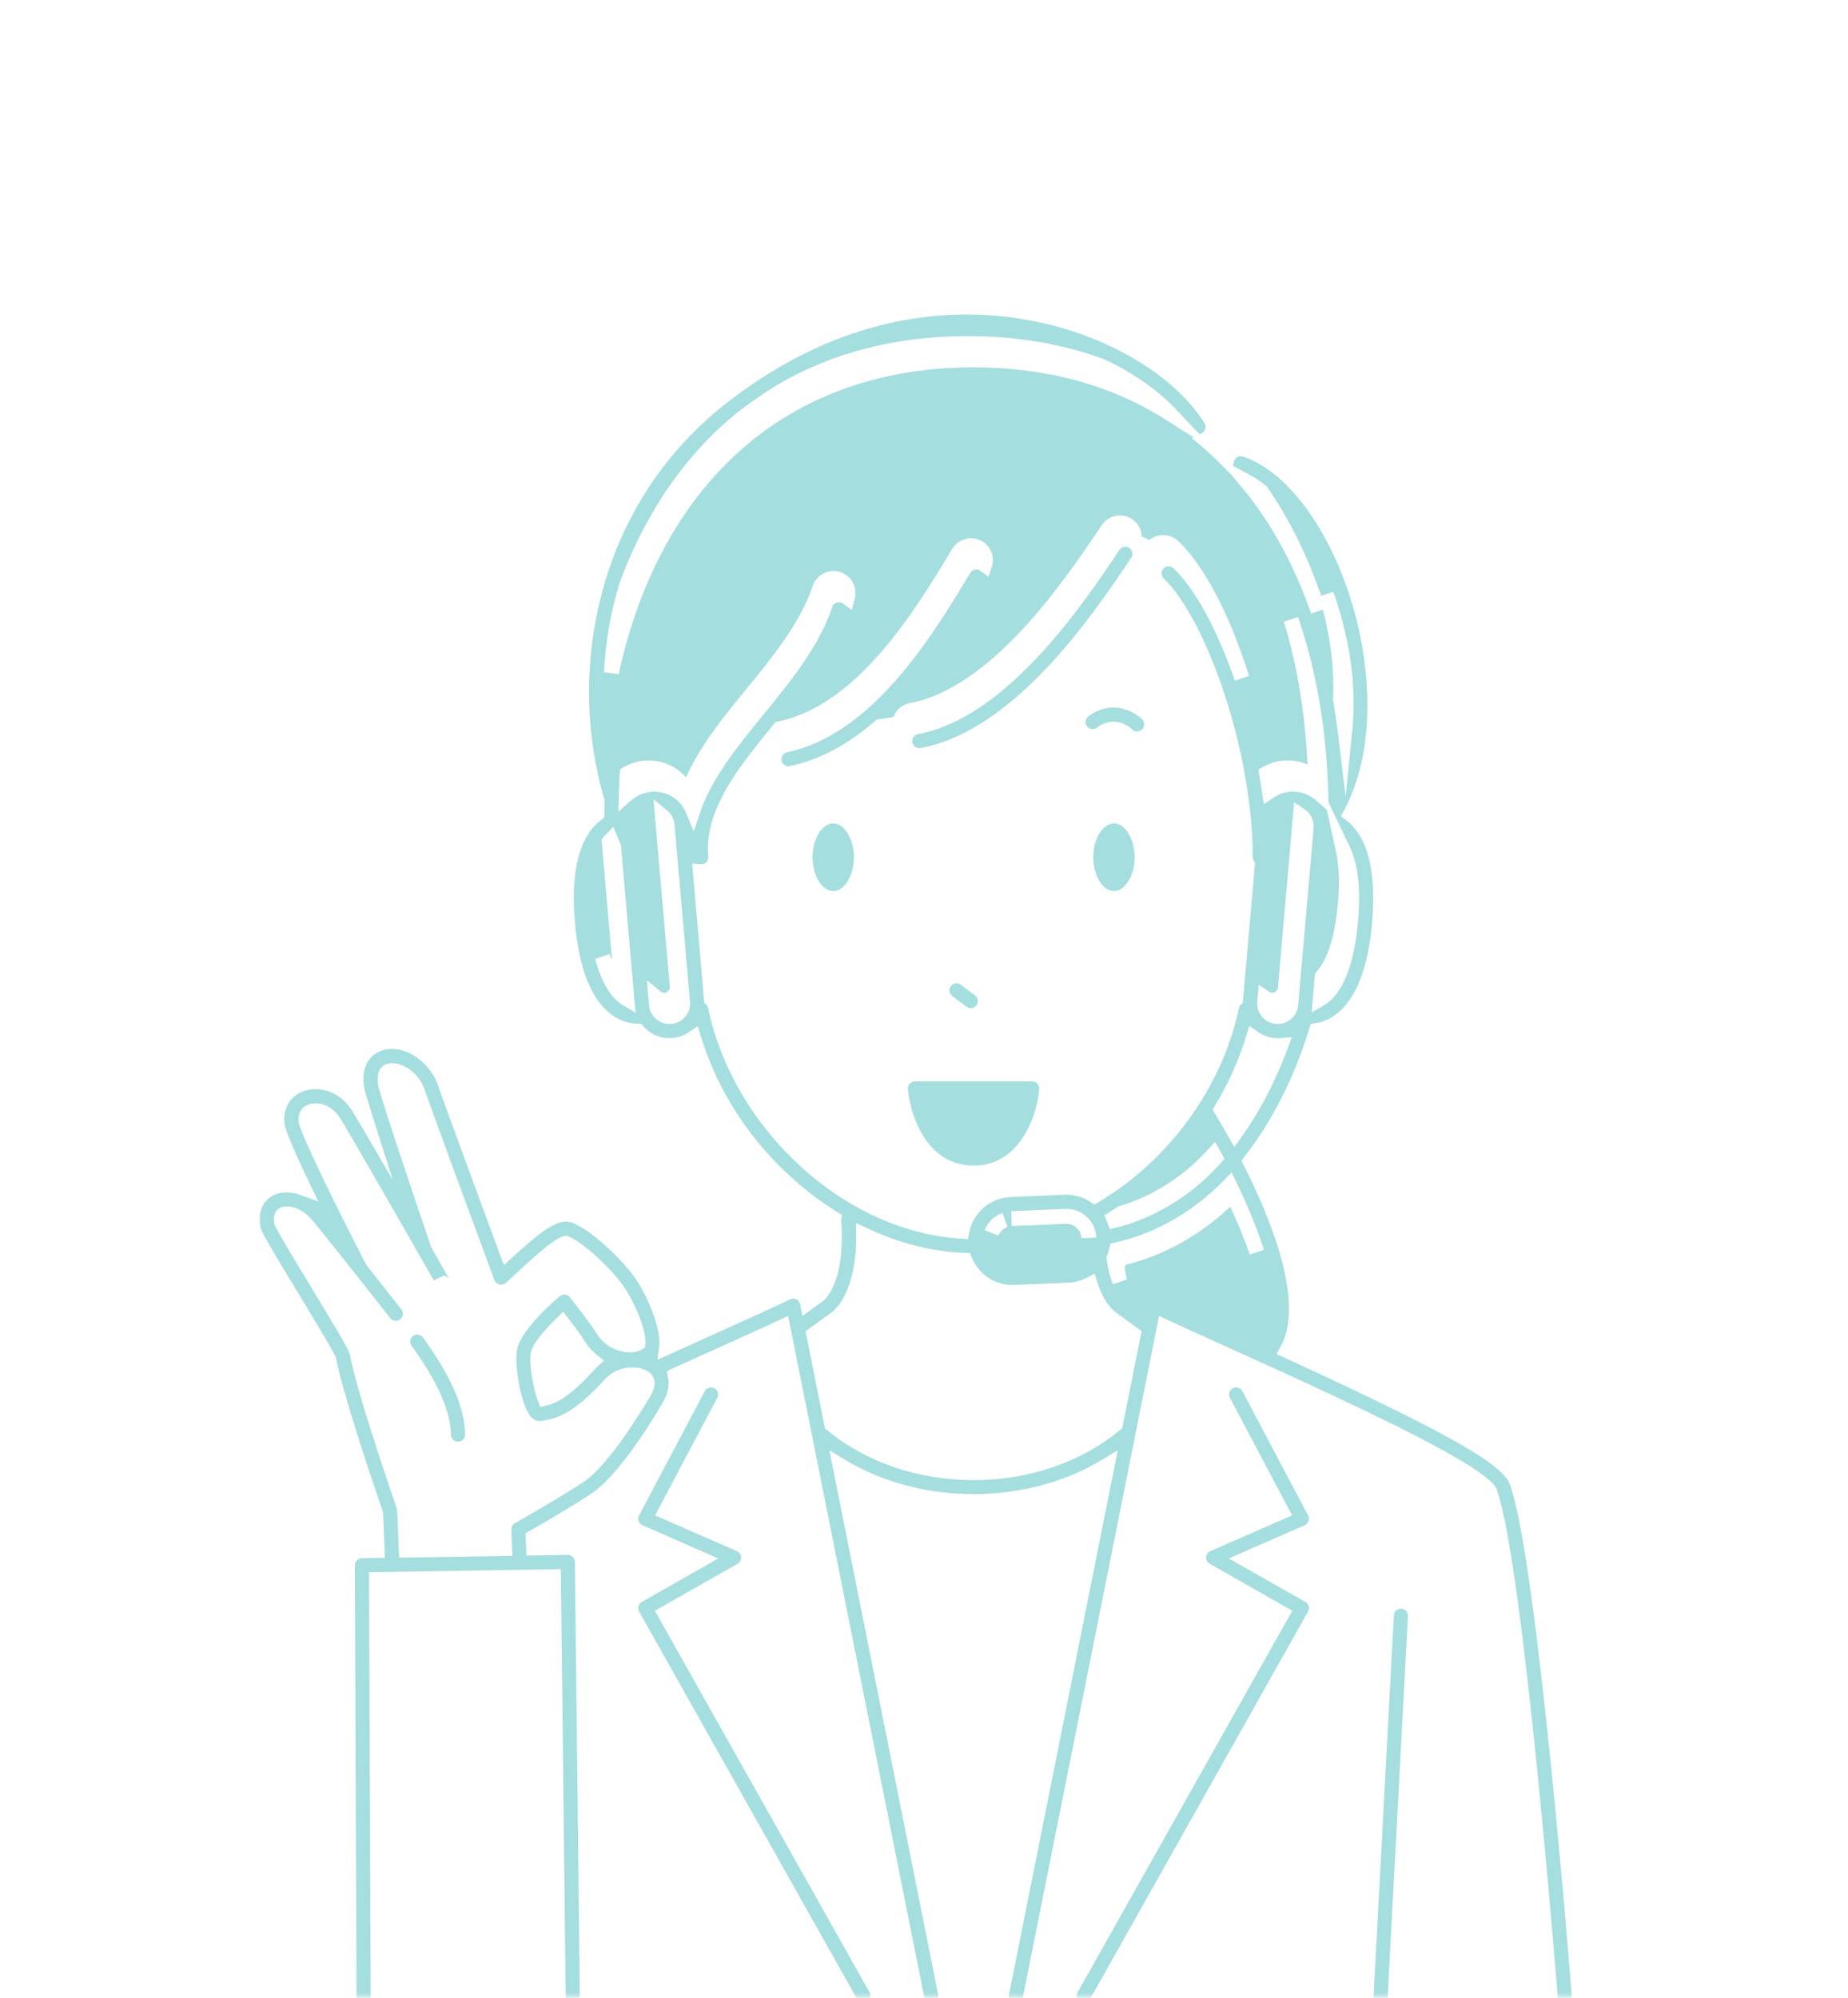 <svg width="185" height="200" viewBox="0 0 185 200" fill="none" xmlns="http://www.w3.org/2000/svg">
<mask id="mask0_2289_18414" style="mask-type:alpha" maskUnits="userSpaceOnUse" x="0" y="0" width="185" height="200">
<rect width="185" height="200" fill="white"/>
</mask>
<g mask="url(#mask0_2289_18414)">
<path d="M113.353 55.303C113.316 55.117 113.212 54.957 113.055 54.853C112.94 54.775 112.802 54.734 112.664 54.734C112.426 54.734 112.206 54.849 112.076 55.047C108.419 60.495 100.803 71.834 91.903 73.495C91.519 73.566 91.266 73.938 91.337 74.322C91.4 74.657 91.691 74.899 92.029 74.899C92.074 74.899 92.119 74.895 92.16 74.888C101.645 73.119 109.48 61.448 113.245 55.84C113.353 55.68 113.391 55.493 113.353 55.307V55.303Z" fill="#A5DEDE"/>
<path d="M113.837 73.22C114.039 73.22 114.221 73.138 114.359 72.993C114.623 72.706 114.608 72.259 114.322 71.995C113.517 71.246 112.501 70.836 111.465 70.836C110.557 70.836 109.685 71.145 108.944 71.734C108.795 71.853 108.702 72.021 108.68 72.207C108.657 72.393 108.709 72.579 108.829 72.728C108.963 72.899 109.168 72.996 109.383 72.996C109.495 72.996 109.663 72.97 109.823 72.844C110.315 72.453 110.884 72.248 111.469 72.248C112.147 72.248 112.798 72.52 113.357 73.037C113.487 73.16 113.659 73.227 113.837 73.227V73.22Z" fill="#A5DEDE"/>
<path d="M111.514 89.203C112.638 89.203 113.584 87.654 113.584 85.818C113.584 83.982 112.635 82.433 111.514 82.433C110.393 82.433 109.443 83.982 109.443 85.818C109.443 87.654 110.393 89.203 111.514 89.203Z" fill="#A5DEDE"/>
<path d="M97.604 99.657L96.178 98.577C96.055 98.484 95.906 98.431 95.754 98.431C95.53 98.431 95.325 98.532 95.188 98.711C95.072 98.86 95.024 99.046 95.05 99.236C95.076 99.422 95.173 99.59 95.322 99.705L96.748 100.785C96.871 100.878 97.02 100.93 97.176 100.93C97.4 100.93 97.604 100.83 97.742 100.651C97.977 100.342 97.917 99.895 97.604 99.66V99.657Z" fill="#A5DEDE"/>
<path d="M45.844 144.334C46.235 144.334 46.552 144.017 46.552 143.626C46.552 140.17 44.154 136.416 42.347 133.899C42.213 133.713 41.997 133.601 41.77 133.601C41.621 133.601 41.48 133.646 41.361 133.731C41.044 133.959 40.969 134.402 41.197 134.718C42.172 136.078 45.137 140.219 45.137 143.622C45.137 144.013 45.453 144.33 45.844 144.33V144.334Z" fill="#A5DEDE"/>
<path d="M91.069 108.49C90.935 108.635 90.868 108.833 90.886 109.03C91.117 111.678 92.793 116.687 97.463 116.687C102.133 116.687 103.809 111.681 104.04 109.034C104.058 108.836 103.991 108.639 103.857 108.494C103.723 108.348 103.533 108.263 103.336 108.263H91.59C91.393 108.263 91.203 108.345 91.069 108.494V108.49Z" fill="#A5DEDE"/>
<path d="M83.412 89.203C84.537 89.203 85.483 87.654 85.483 85.818C85.483 83.982 84.533 82.433 83.412 82.433C82.291 82.433 81.342 83.982 81.342 85.818C81.342 87.654 82.291 89.203 83.412 89.203Z" fill="#A5DEDE"/>
<path d="M140.77 161.282C140.643 161.14 140.468 161.058 140.282 161.047C140.271 161.047 140.259 161.047 140.244 161.047C139.872 161.047 139.556 161.349 139.537 161.717L137.511 199.743C137.489 200.134 137.79 200.466 138.181 200.488C138.196 200.488 138.207 200.488 138.219 200.488C138.595 200.488 138.904 200.194 138.922 199.818L140.948 161.792C140.96 161.602 140.892 161.423 140.77 161.282Z" fill="#A5DEDE"/>
<path d="M149.826 149.082L149.841 149.123C152.53 156.664 155.9 199.405 155.934 199.837C155.964 200.209 156.265 200.488 156.638 200.488C156.656 200.488 156.675 200.488 156.694 200.488C157.081 200.458 157.371 200.116 157.341 199.729C157.204 197.96 153.915 156.344 151.171 148.65C150.527 146.84 146.613 144.174 128.521 135.891L127.784 135.552L128.182 134.845C130.745 130.32 126.968 121.483 124.488 116.62L124.272 116.195L124.566 115.823C128.495 110.817 130.424 105.164 131.069 102.967L131.203 102.513L131.672 102.442C132.387 102.334 133.065 102.051 133.686 101.593C135.72 100.1 136.956 96.994 137.358 92.358C137.764 87.721 137.083 84.444 135.34 82.623C135.157 82.433 134.964 82.262 134.744 82.098L134.234 81.714L134.536 81.152C138.077 74.575 137.101 65.559 135.005 59.318C132.651 52.309 128.603 47.092 124.44 45.707C124.365 45.681 124.291 45.669 124.216 45.669C123.922 45.669 123.658 45.852 123.553 46.127C123.55 46.154 123.542 46.18 123.535 46.202L123.423 46.63L125.177 47.576C125.684 47.848 126.212 48.209 126.752 48.649L126.834 48.716L126.894 48.805C129.091 51.996 130.89 55.639 132.249 59.649L133.474 59.247L133.534 59.415C133.575 59.534 133.619 59.649 133.657 59.769C135.217 64.412 135.794 68.892 135.377 73.075L134.711 79.77L133.899 73.089C133.783 72.144 133.642 71.175 133.463 70.129L133.448 70.051V69.972C133.582 67.124 133.24 64.126 132.431 61.038L131.255 61.422C129.732 57.024 127.668 53.11 125.121 49.788C124.872 49.464 124.618 49.155 124.347 48.831L124.242 48.705L123.2 47.446V47.457L122.28 46.53C121.628 45.87 120.921 45.215 120.172 44.586L119.323 43.867L119.483 43.781L116.671 41.998C111.197 38.53 104.728 36.773 97.444 36.773C85.851 36.773 76.281 41.271 69.764 49.784C66.077 54.603 63.444 60.558 61.932 67.485L60.461 67.287C60.621 64.222 61.15 61.214 62.029 58.342L62.036 58.32L62.044 58.301C63.582 54.156 65.6 50.436 68.043 47.241C69.831 44.902 71.879 42.821 74.124 41.055C75.35 40.128 76.597 39.275 77.845 38.512C83.36 35.279 89.769 33.648 96.904 33.648C101.76 33.648 106.337 34.423 110.501 35.95L110.53 35.961L110.56 35.976C113.417 37.324 115.856 39.014 117.61 40.862L120.086 43.472L120.306 43.357C120.328 43.346 120.351 43.334 120.377 43.323C120.526 43.223 120.63 43.07 120.671 42.895C120.712 42.712 120.682 42.523 120.582 42.362C117.535 37.488 110.638 33.443 103.012 32.058C100.982 31.678 98.889 31.488 96.804 31.488C88.518 31.488 80.534 34.382 73.07 40.083C66.304 45.256 61.738 52.473 59.869 60.956C58.48 67.257 58.696 73.849 60.491 80.02L60.521 80.128V80.24L60.513 80.534C60.506 80.847 60.502 81.159 60.498 81.472V81.845L60.197 82.068C59.966 82.239 59.765 82.418 59.575 82.615C57.832 84.436 57.15 87.714 57.556 92.35C57.962 96.986 59.199 100.096 61.232 101.586C62.234 102.323 63.194 102.479 63.824 102.483H64.185L64.408 102.736C64.543 102.889 64.665 103.012 64.788 103.116C65.421 103.649 66.192 103.928 67.011 103.928C67.112 103.928 67.216 103.924 67.321 103.913C67.924 103.861 68.505 103.649 69.004 103.299L69.846 102.71L70.143 103.69C71.886 109.395 75.279 114.519 79.949 118.508C81.181 119.561 82.504 120.526 83.874 121.371L84.284 121.625L84.22 122.101C84.213 122.168 84.209 122.22 84.213 122.269C84.22 122.325 84.764 127.799 82.537 130.123L82.492 130.171L82.44 130.208L81.275 131.054L80.336 131.739L80.109 130.6V130.573C80.061 130.357 79.923 130.175 79.725 130.078C79.629 130.03 79.52 130.004 79.409 130.004C79.297 130.004 79.2 130.026 79.103 130.074C77.133 131.02 74.348 132.279 71.119 133.735L71.048 133.765C69.76 134.346 68.408 134.957 67.03 135.582L65.816 136.133L65.984 134.808C66.241 132.8 64.535 129.266 63.507 127.847C61.992 125.758 58.517 122.511 56.823 122.306C56.759 122.299 56.696 122.295 56.633 122.295C55.3 122.295 53.333 124.004 51.266 125.911L50.447 126.663L50.06 125.62C48.429 121.208 44.559 110.724 43.859 108.68C43.245 106.874 41.357 105.008 39.264 105.008C38.984 105.008 38.705 105.042 38.437 105.109C37.23 105.41 36.072 106.565 36.456 108.888C36.482 109.049 36.627 109.633 37.301 111.76L39.323 118.12L35.949 112.363C35.678 111.897 35.458 111.529 35.32 111.302C34.08 109.253 32.304 109.034 31.596 109.034C31.194 109.034 30.795 109.101 30.442 109.224C29.034 109.715 28.285 110.981 28.486 112.523C28.535 112.892 28.933 114.173 31.071 118.627L31.872 120.295L30.14 119.647C29.652 119.465 29.164 119.372 28.695 119.372C28.174 119.372 27.701 119.483 27.291 119.707C26.885 119.926 25.597 120.816 26.125 122.991C26.237 123.446 27.101 124.917 29.823 129.408L29.835 129.426C31.715 132.529 33.294 135.15 33.607 135.85L33.641 135.929L33.655 136.011C34.322 139.5 36.974 147.343 38.106 150.691L38.318 151.316L38.351 151.417V151.525L38.504 155.193L38.534 155.956L37.77 155.968L36.218 155.994C35.83 156.001 35.521 156.318 35.521 156.705L35.696 199.773C35.696 200.161 36.017 200.477 36.404 200.477C36.597 200.477 36.773 200.403 36.907 200.269C37.041 200.135 37.111 199.956 37.111 199.77L36.944 158.135V157.398L55.396 157.1L56.145 157.088L56.152 157.837L56.629 199.781C56.633 200.168 56.949 200.481 57.337 200.481C57.534 200.481 57.713 200.403 57.843 200.269C57.973 200.135 58.048 199.956 58.044 199.766L57.553 156.362C57.553 156.176 57.471 155.994 57.337 155.863C57.206 155.737 57.039 155.662 56.879 155.662H56.834L53.426 155.718L52.7 155.729L52.67 155.003L52.629 153.949L52.611 153.495L53.005 153.271C54.421 152.463 57.113 150.903 59.217 149.518C61.388 148.088 64.3 143.928 66.296 140.513C66.855 139.56 67.049 138.662 66.874 137.854L66.747 137.266L67.295 137.016C68.81 136.327 70.292 135.657 71.704 135.024C74.039 133.97 76.247 132.975 78.038 132.141L78.899 131.743L92.521 199.907C92.588 200.239 92.879 200.477 93.214 200.477C93.258 200.477 93.307 200.473 93.352 200.462C93.538 200.425 93.698 200.317 93.802 200.161C93.906 200.004 93.944 199.814 93.906 199.628L83.029 145.19L84.477 146.069C88.261 148.363 92.752 149.577 97.463 149.577C102.174 149.577 106.665 148.363 110.449 146.069L111.897 145.19L101.019 199.628C100.982 199.814 101.019 200 101.124 200.161C101.228 200.317 101.388 200.425 101.574 200.462C101.623 200.473 101.667 200.477 101.716 200.477C102.051 200.477 102.341 200.239 102.408 199.907L116.031 131.743L116.891 132.141C118.66 132.964 120.872 133.962 123.211 135.016C138.409 141.872 148.746 146.877 149.808 149.03L149.826 149.067V149.082ZM65.079 139.805C63.247 142.933 60.413 147.045 58.443 148.344C55.646 150.184 51.587 152.46 51.546 152.482C51.311 152.612 51.173 152.862 51.184 153.126L51.289 155.759L50.525 155.77L39.956 155.941L39.927 155.215L39.77 151.305C39.77 151.283 39.763 151.26 39.763 151.242C39.763 151.216 39.755 151.193 39.752 151.171C39.748 151.145 39.744 151.123 39.737 151.1C39.729 151.078 39.726 151.056 39.722 151.033L39.458 150.244C38.318 146.877 35.655 138.993 35.037 135.66C34.948 135.176 34.009 133.575 31.041 128.682L31.023 128.652C29.283 125.781 27.82 123.356 27.537 122.727L27.503 122.656L27.488 122.578C27.261 121.524 27.697 121.111 27.973 120.958C28.185 120.843 28.438 120.783 28.725 120.783C29.518 120.783 30.393 121.211 31.071 121.934C31.622 122.518 37.029 129.363 39.066 131.955C39.2 132.126 39.405 132.227 39.625 132.227C39.737 132.227 39.901 132.201 40.061 132.074C40.366 131.832 40.422 131.389 40.18 131.08C39.655 130.413 38.228 128.6 36.713 126.686L36.668 126.63L36.635 126.566C34.069 121.595 30.162 113.718 29.909 112.393V112.37L29.902 112.348C29.79 111.484 30.159 110.836 30.922 110.568C31.138 110.49 31.373 110.453 31.618 110.453C32.583 110.453 33.521 111.048 34.121 112.043C35.261 113.927 41.8 125.304 43.427 128.186L44.481 127.68L44.835 127.911L44.924 127.97C44.861 127.847 44.783 127.706 44.686 127.538C44.455 127.125 44.12 126.537 43.714 125.825L43.208 124.939L43.174 124.876L43.152 124.809C41.755 120.712 38.083 109.827 37.867 108.684C37.588 106.982 38.422 106.583 38.795 106.49C38.936 106.453 39.089 106.434 39.249 106.434C40.392 106.434 41.934 107.384 42.533 109.145C43.334 111.495 48.03 124.194 49.449 128.03L49.497 128.157C49.509 128.186 49.52 128.212 49.538 128.246C49.546 128.257 49.553 128.268 49.561 128.279C49.583 128.317 49.605 128.343 49.628 128.369L49.635 128.38C49.635 128.38 49.646 128.391 49.65 128.395C49.672 128.421 49.699 128.44 49.725 128.462L49.754 128.488C49.784 128.51 49.814 128.525 49.84 128.54C49.855 128.544 49.866 128.551 49.881 128.555C49.914 128.57 49.948 128.581 49.978 128.589H50C50.045 128.603 50.075 128.607 50.105 128.611H50.13C50.13 128.611 50.153 128.611 50.164 128.615L50.224 128.607H50.272C50.294 128.6 50.317 128.592 50.339 128.589L50.399 128.574C50.399 128.574 50.432 128.555 50.451 128.548L50.477 128.536C50.477 128.536 50.514 128.521 50.529 128.51C50.536 128.503 50.551 128.492 50.562 128.484L50.589 128.466C50.611 128.447 50.633 128.432 50.656 128.417H50.659C50.98 128.127 51.333 127.795 51.709 127.445C53.977 125.337 55.556 123.986 56.435 123.755L56.64 123.699L56.845 123.762C57.94 124.097 60.819 126.544 62.375 128.689C63.362 130.052 64.736 133.106 64.613 134.532L64.58 134.904L64.26 135.102C63.965 135.284 63.522 135.385 63.042 135.385C62.915 135.385 62.781 135.377 62.651 135.363C62.081 135.299 60.651 134.99 59.712 133.478C59.072 132.447 57.258 130.134 57.053 129.873C56.931 129.717 56.756 129.62 56.566 129.601C56.543 129.601 56.521 129.601 56.495 129.601C56.327 129.601 56.163 129.661 56.037 129.769C54.097 131.408 51.944 133.705 51.732 135.247C51.505 136.893 52.201 140.978 53.262 141.95C53.486 142.155 53.75 142.267 54.018 142.267C54.093 142.267 54.167 142.259 54.238 142.241C54.316 142.222 54.402 142.207 54.495 142.192L54.54 142.185C55.865 141.958 57.526 141.433 60.547 138.085C61.228 137.329 62.234 136.893 63.302 136.893C63.954 136.893 64.543 137.061 64.956 137.359C65.004 137.392 65.079 137.452 65.153 137.53C65.161 137.537 65.168 137.545 65.176 137.552L65.202 137.575L65.239 137.619C65.678 138.156 65.63 138.893 65.09 139.809L65.079 139.805ZM60.465 136.208L59.82 136.8C59.705 136.904 59.593 137.016 59.489 137.135C57.013 139.883 55.638 140.487 54.722 140.706L54.089 140.855L53.855 140.248C53.438 139.168 52.946 136.755 53.128 135.441C53.27 134.409 55.195 132.473 55.784 131.903L56.387 131.318L56.897 131.985C57.448 132.707 58.171 133.679 58.51 134.223C58.86 134.785 59.288 135.269 59.783 135.664L60.468 136.208H60.465ZM128.92 104.922C128.071 107.22 126.57 110.639 124.246 113.886L123.565 114.839L122.991 113.819C122.54 113.015 122.079 112.225 121.621 111.469L121.386 111.082L121.621 110.695C122.965 108.483 124.023 106.125 124.767 103.686L125.069 102.703L125.911 103.295C126.413 103.649 126.998 103.865 127.601 103.917C127.706 103.924 127.81 103.932 127.911 103.932C127.996 103.932 128.082 103.928 128.167 103.921L129.322 103.835L128.92 104.922ZM122.581 116.016L122.231 116.407C121.848 116.832 121.457 117.241 121.069 117.618C117.491 121.096 113.692 122.422 111.745 122.898L111.108 123.055L110.873 122.44C110.851 122.381 110.828 122.325 110.802 122.265L110.549 121.673L111.097 121.334C111.301 121.208 111.502 121.073 111.7 120.943L111.879 120.824L111.972 120.764L112.08 120.735C114.113 120.135 117.141 118.832 120.03 116.02C120.317 115.741 120.615 115.432 120.943 115.074L121.647 114.311L122.146 115.223C122.172 115.271 122.198 115.32 122.228 115.368C122.265 115.432 122.298 115.495 122.332 115.558L122.581 116.02V116.016ZM126.413 76.799C127.169 76.355 128.03 76.124 128.901 76.124C129.046 76.124 129.195 76.132 129.344 76.143C129.888 76.192 130.409 76.326 130.897 76.538C130.651 71.369 129.854 66.565 128.525 62.238L129.94 61.772C131.772 67.038 132.796 73.015 132.975 79.539L132.998 80.333L135.15 84.835C135.962 86.533 136.23 89.021 135.951 92.223C135.504 97.363 134.07 99.489 132.945 100.372C132.826 100.465 132.7 100.55 132.547 100.64L131.303 101.373L131.649 97.433L131.821 97.247C132.446 96.566 133.556 94.778 133.932 90.454C134.111 88.41 134.051 86.678 133.754 85.312L132.834 81.085L131.743 80.12C131.184 79.625 130.495 79.331 129.754 79.264C129.65 79.253 129.545 79.249 129.441 79.249C128.745 79.249 128.074 79.457 127.497 79.849L126.51 80.522L126.343 79.338C126.261 78.765 126.168 78.169 126.06 77.566L125.97 77.055L126.417 76.795L126.413 76.799ZM125.855 100.282L125.892 99.839L126.004 98.577L127.054 99.288C127.14 99.347 127.229 99.381 127.318 99.388C127.337 99.388 127.356 99.388 127.374 99.388C127.505 99.388 127.631 99.344 127.732 99.254C127.851 99.154 127.918 99.023 127.933 98.871L129.441 81.58L129.553 80.318L130.603 81.025C130.774 81.141 130.916 81.264 131.031 81.401C131.385 81.822 131.553 82.355 131.504 82.902L129.955 100.636C129.907 101.183 129.65 101.679 129.229 102.032C128.86 102.342 128.391 102.513 127.914 102.513C127.851 102.513 127.791 102.513 127.728 102.505C126.6 102.409 125.762 101.407 125.859 100.278L125.855 100.282ZM62.375 100.643C62.234 100.558 62.103 100.472 61.977 100.372C61.262 99.809 60.264 98.595 59.59 95.992L60.997 95.519C61.087 95.739 61.18 95.936 61.273 96.115L60.219 84.046L60.413 83.811L60.428 83.792C60.461 83.755 60.491 83.714 60.521 83.68C60.547 83.651 60.576 83.621 60.606 83.595L61.396 82.776L61.835 83.822C61.865 83.897 61.898 83.971 61.928 84.049C61.969 84.153 62.014 84.261 62.059 84.366C62.07 84.388 62.081 84.403 62.088 84.422L62.155 84.552L62.167 84.697L63.623 101.377L62.379 100.643H62.375ZM63.187 80.124L61.902 81.26L61.951 79.543C61.969 78.862 61.999 78.169 62.04 77.424L62.062 77.033L62.401 76.832C63.053 76.441 63.761 76.206 64.509 76.143C64.654 76.132 64.803 76.124 64.948 76.124C66.107 76.124 67.239 76.538 68.132 77.286C68.33 77.45 68.512 77.629 68.68 77.823C70.069 74.672 72.419 71.793 74.705 68.993C77.372 65.723 80.131 62.338 81.36 58.663C81.662 57.765 82.496 57.162 83.442 57.162C83.68 57.162 83.911 57.199 84.138 57.277C85.278 57.657 85.9 58.886 85.535 60.026V60.044H85.531L85.278 61.061L84.388 60.428C84.317 60.376 84.257 60.346 84.205 60.327C84.131 60.301 84.056 60.29 83.982 60.29C83.677 60.29 83.408 60.483 83.312 60.774C81.997 64.71 79.152 68.2 76.4 71.574C73.864 74.683 71.242 77.897 70.084 81.346L69.451 83.234L68.691 81.394C68.475 80.876 68.151 80.429 67.719 80.068C67.086 79.536 66.315 79.256 65.496 79.256C65.395 79.256 65.291 79.26 65.187 79.271C64.449 79.335 63.761 79.632 63.198 80.132L63.187 80.124ZM68.598 101.783C68.244 102.204 67.749 102.461 67.201 102.509C67.138 102.513 67.079 102.517 67.019 102.517C66.531 102.517 66.077 102.349 65.701 102.036C65.28 101.682 65.023 101.187 64.975 100.64L64.758 98.13L66.129 99.258C66.233 99.344 66.352 99.388 66.487 99.388C66.505 99.388 66.524 99.388 66.539 99.388C66.691 99.374 66.822 99.306 66.922 99.187C67.023 99.068 67.067 98.927 67.052 98.774L65.418 80.012L66.755 81.115L66.796 81.148C67.22 81.506 67.477 82.001 67.525 82.548L69.075 100.282C69.123 100.83 68.956 101.362 68.602 101.783H68.598ZM70.892 100.938C70.862 100.804 70.795 100.681 70.698 100.584L70.505 100.39L70.482 100.118L69.365 87.326L69.291 86.462L70.155 86.518C70.181 86.518 70.203 86.522 70.225 86.526C70.237 86.526 70.251 86.526 70.263 86.526C70.453 86.507 70.624 86.418 70.743 86.272C70.862 86.127 70.922 85.945 70.903 85.755C70.52 81.561 73.309 77.662 76.225 74.024V74.017L76.377 73.834L76.497 73.685C76.817 73.287 77.141 72.888 77.469 72.49L77.625 72.3L77.845 72.244C77.882 72.233 77.919 72.222 77.956 72.214C85.959 70.546 91.821 60.785 95.322 54.95C95.716 54.291 96.439 53.885 97.206 53.885C97.604 53.885 97.992 53.993 98.334 54.197C99.21 54.722 99.612 55.81 99.284 56.778L98.964 57.728L98.144 57.147C98.122 57.132 98.1 57.113 98.081 57.098C97.977 57.039 97.858 57.009 97.739 57.009C97.485 57.009 97.258 57.136 97.132 57.352C93.504 63.396 87.434 73.507 78.791 75.309C78.604 75.346 78.448 75.454 78.344 75.614C78.24 75.774 78.206 75.961 78.243 76.147C78.31 76.475 78.601 76.709 78.936 76.709C78.984 76.709 79.033 76.705 79.081 76.694C81.986 76.091 84.853 74.568 87.609 72.177L87.773 72.035L87.985 72.002L88.793 71.879C89.009 71.846 89.222 71.812 89.438 71.778C89.702 71.071 90.32 70.535 91.087 70.389C99.373 68.844 106.751 57.854 110.296 52.574C110.706 51.963 111.387 51.602 112.121 51.602C112.556 51.602 112.981 51.732 113.342 51.974C113.927 52.369 114.277 53.017 114.307 53.706C114.441 53.773 114.575 53.84 114.713 53.903C114.828 53.959 114.943 54.015 115.059 54.071C115.45 53.751 115.945 53.568 116.455 53.568C117.021 53.568 117.561 53.784 117.971 54.175C120.552 56.637 123.125 61.556 125.036 67.675L123.62 68.14C121.863 63.038 119.625 58.942 117.48 56.894C117.345 56.767 117.174 56.696 116.992 56.696C116.798 56.696 116.616 56.774 116.478 56.916C116.347 57.054 116.277 57.233 116.284 57.422C116.288 57.612 116.366 57.787 116.504 57.918C120.623 61.85 125.408 74.892 125.408 85.811C125.408 85.933 125.441 86.056 125.512 86.172L125.639 86.38L125.617 86.623L124.44 100.111L124.417 100.383L124.224 100.576C124.123 100.673 124.056 100.796 124.03 100.93C122.343 108.844 117.085 116.106 109.968 120.355L109.566 120.593L109.175 120.336C108.452 119.859 107.615 119.606 106.754 119.606C106.695 119.606 106.631 119.606 106.572 119.61L101.165 119.837C99.12 119.923 97.418 121.39 97.027 123.401L96.904 124.041L96.253 124.004C84.645 123.338 73.502 113.205 70.885 100.934L70.892 100.938ZM109.748 123.893L109.004 123.922L108.259 123.952C108.244 123.55 108.069 123.181 107.775 122.909C107.495 122.652 107.138 122.515 106.766 122.515C106.743 122.515 106.721 122.515 106.698 122.515L101.291 122.742L101.228 121.252L106.635 121.025C106.676 121.025 106.721 121.025 106.766 121.025C107.514 121.025 108.233 121.304 108.784 121.815C109.372 122.355 109.715 123.092 109.748 123.889V123.893ZM98.573 123.148C98.707 122.805 98.904 122.492 99.154 122.22C99.485 121.859 99.906 121.584 100.364 121.424L100.855 122.827C100.625 122.909 100.42 123.043 100.248 123.23C100.122 123.367 100.021 123.524 99.954 123.695L99.221 123.405L98.915 123.286L98.569 123.148H98.573ZM114.187 133.746L112.34 142.989L112.136 143.157C108.222 146.393 103.008 148.177 97.463 148.177C91.918 148.177 86.723 146.401 82.809 143.176H82.805L82.589 143.001L82.533 142.729L80.738 133.743L80.645 133.273L81.032 132.994L83.375 131.288C83.405 131.27 83.427 131.247 83.453 131.225C85.472 129.248 85.736 125.617 85.71 123.624L85.695 122.433L86.771 122.943C90.004 124.47 93.318 125.311 96.621 125.434L97.102 125.453L97.284 125.896C97.966 127.564 99.563 128.641 101.354 128.641C101.418 128.641 101.477 128.641 101.541 128.637L106.948 128.41C107.592 128.384 108.21 128.216 108.791 127.914L109.581 127.505L109.845 128.354C110.225 129.56 110.776 130.525 111.484 131.218C111.51 131.244 111.532 131.262 111.562 131.281L113.904 132.987L114.292 133.266L114.199 133.735L114.187 133.746ZM125.118 125.587C124.596 124.086 123.937 122.481 123.155 120.802C119.181 124.57 115.059 126.049 112.687 126.619C112.653 126.723 112.62 126.827 112.582 126.931C112.642 127.33 112.724 127.717 112.821 128.082L111.413 128.559C111.123 127.851 110.914 127.01 110.787 126.064L110.761 125.866L110.836 125.684C110.933 125.449 111.007 125.207 111.059 124.958L111.16 124.485L111.633 124.384C113.793 123.922 118.016 122.563 122.056 118.634C122.224 118.47 122.392 118.303 122.552 118.135L123.293 117.375L123.755 118.329C124.931 120.753 125.866 123.04 126.533 125.121L125.121 125.591L125.118 125.587Z" fill="#A5DEDE"/>
<path d="M130.677 160.373L123.017 156.02L130.61 152.694C130.789 152.616 130.931 152.463 130.994 152.281C131.057 152.095 131.042 151.89 130.953 151.715L124.373 139.273C124.25 139.042 124.008 138.897 123.747 138.897C123.632 138.897 123.52 138.923 123.419 138.979C123.073 139.161 122.943 139.589 123.125 139.936L128.976 150.996L129.352 151.704L121.163 155.286C120.917 155.394 120.753 155.629 120.738 155.897C120.723 156.165 120.861 156.414 121.096 156.549L128.726 160.887L129.37 161.252L107.89 199.431C107.797 199.595 107.775 199.784 107.827 199.967C107.879 200.149 107.998 200.298 108.162 200.391C108.27 200.451 108.385 200.485 108.508 200.485C108.765 200.485 109 200.347 109.127 200.123L130.949 161.33C131.139 160.991 131.02 160.559 130.681 160.369L130.677 160.373Z" fill="#A5DEDE"/>
<path d="M108.281 122.366C108.724 122.772 108.981 123.326 109.004 123.922C108.978 123.323 108.721 122.772 108.281 122.366Z" fill="#A5DEDE"/>
<path d="M87.039 199.434L65.559 161.256L66.203 160.891L73.834 156.552C74.069 156.418 74.206 156.169 74.192 155.901C74.177 155.632 74.016 155.398 73.767 155.29L65.578 151.707L65.954 151L71.804 139.939C71.894 139.772 71.912 139.582 71.856 139.399C71.801 139.217 71.678 139.072 71.51 138.982C71.406 138.926 71.294 138.9 71.179 138.9C70.914 138.9 70.676 139.046 70.553 139.276L63.973 151.718C63.88 151.893 63.865 152.098 63.932 152.281C63.995 152.467 64.137 152.616 64.315 152.694L71.909 156.02L64.248 160.373C63.909 160.567 63.79 160.995 63.98 161.334L85.803 200.127C85.93 200.35 86.164 200.488 86.421 200.488C86.544 200.488 86.659 200.458 86.767 200.395C86.931 200.302 87.05 200.149 87.103 199.971C87.155 199.788 87.132 199.598 87.039 199.434Z" fill="#A5DEDE"/>
</g>
</svg>
